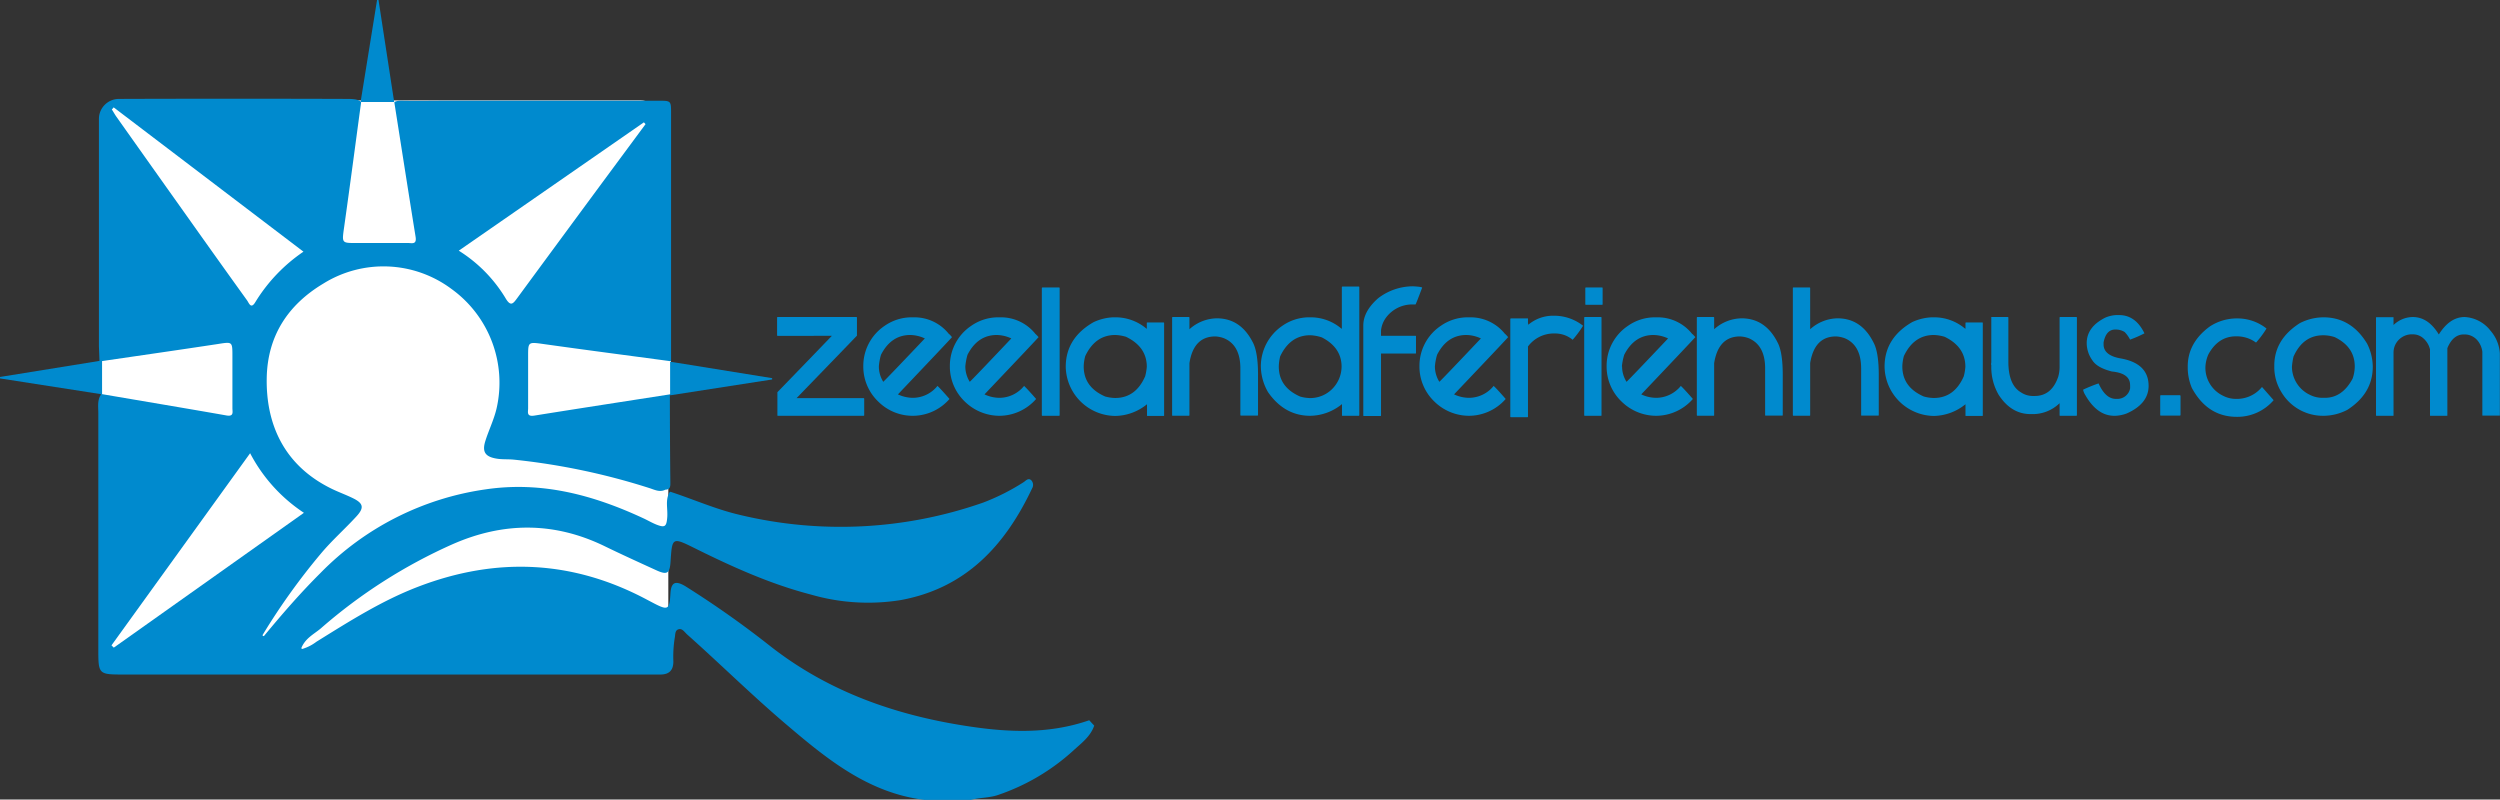 <svg id="Layer_1" data-name="Layer 1" xmlns="http://www.w3.org/2000/svg" viewBox="0 0 499.65 159.79"><rect x="0" y="0" width="499.65" height="159.79" fill="#333333" stroke="none"/><defs><style>.cls-1{fill:#008ace;}.cls-2{fill:#fff;}</style></defs><path class="cls-1" d="M155.77,233.78h15.72c.08,0,.13.05.13.13v3.59q-1.55,1.63-12.07,12.49h13.39c.08,0,.13.06.13.13v3.27a.12.12,0,0,1-.13.13H155.83c-.07,0-.11,0-.11-.13v-4.58q8.86-9.15,10.88-11.27H155.77a.1.1,0,0,1-.11-.11v-3.52C155.67,233.82,155.71,233.78,155.77,233.78Z" transform="translate(-0.35 -170.42)"/><path class="cls-1" d="M182.45,233.84h.69a8.78,8.78,0,0,1,6.86,3.33c.06,0,.26.21.62.63q-1.14,1.27-10.81,11.44a7.13,7.13,0,0,0,3,.69,6.33,6.33,0,0,0,4.9-2.38c.35.3,1.14,1.16,2.38,2.57v.07a9.74,9.74,0,0,1-14.2.5,9.66,9.66,0,0,1-3-6.86v-.37a9.63,9.63,0,0,1,4.28-7.93A9.43,9.43,0,0,1,182.45,233.84ZM176,243.66a5.8,5.8,0,0,0,.88,3.07q.88-.84,8.31-8.67a7.22,7.22,0,0,0-2.9-.69c-2.55,0-4.51,1.31-5.86,3.95A11.15,11.15,0,0,0,176,243.66Z" transform="translate(-0.35 -170.42)"/><path class="cls-1" d="M199.75,233.84h.69a8.8,8.8,0,0,1,6.86,3.33s.26.21.62.63q-1.14,1.27-10.81,11.44a7.12,7.12,0,0,0,3,.69,6.35,6.35,0,0,0,4.91-2.38c.35.3,1.14,1.16,2.38,2.57v.07a9.79,9.79,0,0,1-7.35,3.33,9.93,9.93,0,0,1-6.86-2.83,9.69,9.69,0,0,1-3-6.86v-.37a9.63,9.63,0,0,1,4.28-7.93A9.41,9.41,0,0,1,199.75,233.84Zm-6.47,9.82a5.81,5.81,0,0,0,.89,3.07q.89-.84,8.3-8.67a7.14,7.14,0,0,0-2.89-.69c-2.55,0-4.51,1.31-5.86,3.95A11.78,11.78,0,0,0,193.28,243.66Z" transform="translate(-0.35 -170.42)"/><path class="cls-1" d="M208.7,227.87H212c.08,0,.13.06.13.13v25.39a.12.12,0,0,1-.13.13H208.7a.12.12,0,0,1-.13-.13V228C208.59,227.92,208.63,227.87,208.7,227.87Z" transform="translate(-0.35 -170.42)"/><path class="cls-1" d="M222.8,233.84h.69a9.6,9.6,0,0,1,6,2.27h.06V235c0-.09,0-.13.11-.13h3.22c.09,0,.13,0,.13.13v18.42c0,.09,0,.13-.13.13H229.7c-.07,0-.11,0-.11-.13v-2.21a10.26,10.26,0,0,1-6.36,2.34,10,10,0,0,1-9.88-9.82q0-5.73,5.54-8.91A10.25,10.25,0,0,1,222.8,233.84Zm-5.86,9.82q0,4.13,4.28,6a7.9,7.9,0,0,0,2,.3q4.11,0,6-4.33a10.39,10.39,0,0,0,.33-1.9q0-4-4.16-6a8.53,8.53,0,0,0-2.14-.36q-4,0-6,4.21A8.32,8.32,0,0,0,216.94,243.66Z" transform="translate(-0.35 -170.42)"/><path class="cls-1" d="M234.74,233.78h3.2c.08,0,.13.05.13.13v2.31a8.35,8.35,0,0,1,5.47-2.18q4.74,0,7.18,4.77c.7,1.29,1.06,3.46,1.06,6.54v8a.12.12,0,0,1-.13.13h-3.27a.12.12,0,0,1-.13-.13v-9.3c0-3.06-1.06-5.07-3.2-6a5.58,5.58,0,0,0-1.81-.39q-4.34,0-5.17,5.34v10.38a.12.12,0,0,1-.13.13h-3.2c-.09,0-.13,0-.13-.13V233.91C234.62,233.82,234.67,233.78,234.74,233.78Z" transform="translate(-0.35 -170.42)"/><path class="cls-1" d="M268.69,227.68h3.2a.13.13,0,0,1,.13.13v25.58a.12.12,0,0,1-.13.13h-3.2c-.09,0-.13,0-.13-.13v-2.21a10.23,10.23,0,0,1-6.34,2.34q-5.14,0-8.43-4.71a10.52,10.52,0,0,1-1.45-5.22,9.82,9.82,0,0,1,4.22-8,9.42,9.42,0,0,1,5.21-1.75h.69a9.51,9.51,0,0,1,6,2.27h.07v-8.3C268.57,227.72,268.62,227.68,268.69,227.68Zm-12.76,16q0,4.13,4.28,6a7.9,7.9,0,0,0,2,.3,6.21,6.21,0,0,0,4.39-1.82,6.39,6.39,0,0,0,1.88-4.45c0-2.55-1.32-4.51-3.95-5.86a8.42,8.42,0,0,0-2.32-.43q-4,0-6,4.21A9.09,9.09,0,0,0,255.93,243.66Z" transform="translate(-0.35 -170.42)"/><path class="cls-1" d="M282.79,227.64c1.19.07,1.79.16,1.79.28-.79,2.1-1.23,3.22-1.32,3.35h-.95a6.53,6.53,0,0,0-4.82,2.46,5.28,5.28,0,0,0-1.13,2.73v1.08h6.9q.09,0,.09.06V241s0,.08-.09.08h-6.9c0,4.5,0,8,0,10.45v1.94q0,.09-.06.09H272.9s-.08,0-.08-.09v-18c0-1.9,1-3.73,3-5.47A11.46,11.46,0,0,1,282.79,227.64Z" transform="translate(-0.35 -170.42)"/><path class="cls-1" d="M293.6,233.84h.69a8.8,8.8,0,0,1,6.86,3.33c.05,0,.26.21.62.63q-1.14,1.27-10.81,11.44a7.12,7.12,0,0,0,3,.69,6.35,6.35,0,0,0,4.91-2.38c.35.3,1.14,1.16,2.38,2.57v.07a9.79,9.79,0,0,1-7.35,3.33,9.91,9.91,0,0,1-6.86-2.83,9.69,9.69,0,0,1-3-6.86v-.37a9.63,9.63,0,0,1,4.28-7.93A9.41,9.41,0,0,1,293.6,233.84Zm-6.47,9.82a5.81,5.81,0,0,0,.89,3.07q.89-.84,8.3-8.67a7.14,7.14,0,0,0-2.89-.69c-2.56,0-4.51,1.31-5.86,3.95A11.1,11.1,0,0,0,287.13,243.66Z" transform="translate(-0.35 -170.42)"/><path class="cls-1" d="M302.33,234.06h3.4v.84l.06.43a7.66,7.66,0,0,1,4.91-1.81h.24a9.35,9.35,0,0,1,5.8,2,20.19,20.19,0,0,1-2.08,2.81,5.41,5.41,0,0,0-3.39-1.26h-.63a6.43,6.43,0,0,0-4.91,2.6v14c0,.09,0,.13-.13.13h-3.27a.12.12,0,0,1-.13-.13V234.19C302.22,234.1,302.26,234.06,302.33,234.06Z" transform="translate(-0.35 -170.42)"/><path class="cls-1" d="M317.1,233.78h3.2c.09,0,.13.05.13.13v19.48c0,.09,0,.13-.13.13h-3.2a.12.12,0,0,1-.13-.13V233.91C317,233.82,317,233.78,317.1,233.78Zm.22-5.91h3.2c.09,0,.13.06.13.13v3.2c0,.09,0,.13-.13.13h-3.2c-.09,0-.13,0-.13-.13V228A.13.13,0,0,1,317.32,227.87Z" transform="translate(-0.35 -170.42)"/><path class="cls-1" d="M331,233.84h.7a8.78,8.78,0,0,1,6.85,3.33q.09,0,.63.63-1.15,1.27-10.81,11.44a7.09,7.09,0,0,0,3,.69,6.37,6.37,0,0,0,4.91-2.38c.34.3,1.14,1.16,2.38,2.57v.07a9.79,9.79,0,0,1-7.36,3.33,9.9,9.9,0,0,1-6.85-2.83,9.65,9.65,0,0,1-3-6.86v-.37a9.61,9.61,0,0,1,4.28-7.93A9.4,9.4,0,0,1,331,233.84Zm-6.46,9.82a5.72,5.72,0,0,0,.89,3.07q.89-.84,8.3-8.67a7.19,7.19,0,0,0-2.9-.69c-2.55,0-4.5,1.31-5.86,3.95A11.84,11.84,0,0,0,324.5,243.66Z" transform="translate(-0.35 -170.42)"/><path class="cls-1" d="M339.61,233.78h3.2c.09,0,.13.05.13.13v2.31a8.38,8.38,0,0,1,5.48-2.18c3.15,0,5.55,1.59,7.17,4.77.71,1.29,1.06,3.46,1.06,6.54v8c0,.09,0,.13-.13.13h-3.26c-.09,0-.13,0-.13-.13v-9.3q0-4.59-3.2-6a5.59,5.59,0,0,0-1.82-.39q-4.32,0-5.17,5.34v10.38c0,.09,0,.13-.13.13h-3.2a.12.12,0,0,1-.13-.13V233.91C339.5,233.82,339.54,233.78,339.61,233.78Z" transform="translate(-0.35 -170.42)"/><path class="cls-1" d="M358.77,227.87H362c.09,0,.13.06.13.13v8.22a8.37,8.37,0,0,1,5.47-2.18q4.74,0,7.16,4.77c.72,1.29,1.08,3.46,1.08,6.54v8c0,.09,0,.13-.13.13h-3.26c-.09,0-.13,0-.13-.13v-9.3q0-4.59-3.2-6a5.73,5.73,0,0,0-1.84-.39c-2.87,0-4.58,1.78-5.15,5.34v10.38c0,.09,0,.13-.13.13h-3.2a.12.12,0,0,1-.13-.13V228C358.66,227.92,358.7,227.87,358.77,227.87Z" transform="translate(-0.35 -170.42)"/><path class="cls-1" d="M386.41,233.84h.69a9.55,9.55,0,0,1,6,2.27h.07V235c0-.09.05-.13.11-.13h3.22c.09,0,.13,0,.13.13v18.42c0,.09,0,.13-.13.13h-3.22c-.08,0-.11,0-.11-.13v-2.21a10.26,10.26,0,0,1-6.36,2.34A10,10,0,0,1,377,243.7q0-5.73,5.53-8.91A10.29,10.29,0,0,1,386.41,233.84Zm-5.86,9.82q0,4.13,4.28,6a7.9,7.9,0,0,0,2,.3q4.11,0,6-4.33a10.34,10.34,0,0,0,.32-1.9q0-4-4.15-6a8.53,8.53,0,0,0-2.14-.36q-4,0-6,4.21A8.73,8.73,0,0,0,380.55,243.66Z" transform="translate(-0.35 -170.42)"/><path class="cls-1" d="M398.41,233.78h3.2c.09,0,.13.05.13.13v8.8q0,4.69,2.57,6.16a4.22,4.22,0,0,0,2.21.69H407q3.42,0,4.72-3.89a7.48,7.48,0,0,0,.26-1.71V233.91c0-.09.05-.13.12-.13h3.21c.08,0,.13.05.13.13v19.48a.12.12,0,0,1-.13.13h-3.21c-.08,0-.12,0-.12-.13V251a7.66,7.66,0,0,1-5.17,2.18h-.63c-2.59,0-4.73-1.29-6.4-3.89a11,11,0,0,1-1.45-5.64v-.13c0-.17,0-.26-.06-.26l.06-.43v-8.93C398.29,233.82,398.34,233.78,398.41,233.78Z" transform="translate(-0.35 -170.42)"/><path class="cls-1" d="M423.86,233.39q3.31,0,5.08,3.65a24.37,24.37,0,0,1-2.87,1.26,6.37,6.37,0,0,0-1.08-1.52,3.41,3.41,0,0,0-1.69-.5h-.2c-1.21,0-2,.86-2.33,2.58v.39c0,1.42,1.07,2.35,3.22,2.77q5.77.94,5.78,5.51c0,2.39-1.47,4.24-4.39,5.53a7.32,7.32,0,0,1-2.28.46h-.19c-2.31,0-4.25-1.41-5.84-4.22a2.89,2.89,0,0,1-.39-1,29,29,0,0,1,3.09-1.25q1.39,3.09,3.46,3.09h.37a2.57,2.57,0,0,0,2.47-2.08,6.81,6.81,0,0,0,0-.69q0-2.35-3.63-2.7c-2-.51-3.26-1.24-3.89-2.21a5.91,5.91,0,0,1-1.15-3.46q0-3.24,3.72-5.1A6.27,6.27,0,0,1,423.86,233.39Z" transform="translate(-0.35 -170.42)"/><path class="cls-1" d="M432.23,249.41H436a.15.15,0,0,1,.15.15v3.76c0,.11-.05.16-.15.16h-3.76c-.1,0-.15,0-.15-.16v-3.76Q432.1,249.41,432.23,249.41Z" transform="translate(-0.35 -170.42)"/><path class="cls-1" d="M447.48,234.06a9.33,9.33,0,0,1,5.83,2v.06a19.5,19.5,0,0,1-2.07,2.77,6.46,6.46,0,0,0-3.72-1.25h-.3c-2.34,0-4.16,1.19-5.48,3.56a6.93,6.93,0,0,0-.62,2.66,6.2,6.2,0,0,0,3.52,5.65,5.55,5.55,0,0,0,2.51.63h.5a6.46,6.46,0,0,0,4.78-2.38l2.33,2.64a9.57,9.57,0,0,1-7.35,3.33q-5.87,0-9-5.78a10.67,10.67,0,0,1-.82-3.85v-.43q0-4.76,4.41-8A9.86,9.86,0,0,1,447.48,234.06Z" transform="translate(-0.35 -170.42)"/><path class="cls-1" d="M464.71,233.84q5.55,0,8.74,5.28a10.35,10.35,0,0,1,1.12,4.6q0,5.34-5.08,8.61a10.41,10.41,0,0,1-4.72,1.19h-.06a9.65,9.65,0,0,1-8.43-4.78,9.45,9.45,0,0,1-1.39-5v-.24q0-5.25,5.11-8.5A10.47,10.47,0,0,1,464.71,233.84Zm-6.29,9.82a6.22,6.22,0,0,0,3.52,5.64,5.55,5.55,0,0,0,2.51.63H465q3.48,0,5.54-3.83a7.65,7.65,0,0,0,.43-2.38v-.06q0-3.91-4-5.86a7.37,7.37,0,0,0-2.08-.37h-.24q-4,0-5.92,4.26A14.63,14.63,0,0,0,458.42,243.66Z" transform="translate(-0.35 -170.42)"/><path class="cls-1" d="M482.55,233.78c1.93,0,3.6,1,5,3.13q.18.33.24.33c1.46-2.31,3.17-3.46,5.15-3.46a7,7,0,0,1,5.17,2.74,7.64,7.64,0,0,1,1.86,4.54v9.86c0,.57,0,1.42,0,2.56l-.09,0h-3.33c-.05,0-.08,0-.08-.09V240.72a4.31,4.31,0,0,0-1.06-2.36,3.38,3.38,0,0,0-2.4-1.1h-.24q-2.16,0-3.29,2.74v13.43c0,.06,0,.09-.08.09H486.1a.08.08,0,0,1-.09-.09V240.24a4.25,4.25,0,0,0-1.54-2.38,3.11,3.11,0,0,0-1.92-.62,3.68,3.68,0,0,0-3.72,2.74,4.81,4.81,0,0,0-.11.78v12.67c0,.06,0,.09-.08.09h-3.33a.08.08,0,0,1-.09-.09V233.88a.08.08,0,0,1,.09-.06h3.33c.05,0,.08,0,.08.06v1.5A5.6,5.6,0,0,1,482.55,233.78Z" transform="translate(-0.35 -170.42)"/><g id="llCjqc.tif"><rect class="cls-2" x="20.39" y="20.06" width="113.18" height="114.22" rx="5.64"/><path class="cls-1" d="M20.12,239.59q0-22.69,0-45.4a4,4,0,0,1,4-4q22.85-.08,45.7,0c2.93,0,3.44.62,3,3.65-.89,6.5-1.86,13-2.77,19.49-.39,2.78-.37,2.81,2.32,2.48a24.46,24.46,0,0,1,7.25-.16c1.88.32,2.17-.06,1.9-2.07-.85-6.28-1.77-12.56-2.67-18.83-.1-.73-.2-1.47-.26-2.2-.11-1.37.38-2,1.88-2,3.31.07,6.62,0,9.93,0h41.52c2.54,0,2.55,0,2.55,2.48v49.33a1.14,1.14,0,0,1-.17.7l-.06.07c-.87.59,0,0-2.29-.57-7.71-1.14-15.84-1.57-23.55-2.73-2.19-.34-2.21-.35-1.91,1.93.43,3.14.78,6.28,0,9.42.15.51-1.1,1.62.64,1.44,8.26-1.5,18.48-2.83,26.77-4.13.64-.1-.64-.24,0,0l.33.49q0,9,.1,17.94c0,.69,0,1.34-1,1.37-1.13.58-2.17,0-3.19-.32A134.13,134.13,0,0,0,103,262.28c-1.17-.11-2.36,0-3.52-.22-2.14-.38-2.79-1.34-2.15-3.43s1.7-4.23,2.24-6.47a23.1,23.1,0,0,0-9-24A22.73,22.73,0,0,0,65,227.08c-7.19,4.3-11.16,10.55-11.34,18.79-.19,9,3.21,17.51,13.07,22.28,1.39.67,2.85,1.19,4.24,1.88,2,1,2.18,1.88.66,3.55-2.33,2.55-4.94,4.84-7.17,7.51A130,130,0,0,0,52.85,297.3a.18.18,0,0,0,.28.21c3.72-4.5,7.34-8.66,11.27-12.57a57.5,57.5,0,0,1,33.1-16.73c11.18-1.63,21.44,1.15,31.42,5.79.87.4,1.69.89,2.58,1.25,1.72.68,2.05.44,2.2-1.38s-.44-3.46.47-5.07a.19.19,0,0,1,.21-.08c4.63,1.51,9.08,3.51,13.85,4.61a86.18,86.18,0,0,0,48.61-2.46,43.61,43.61,0,0,0,8.07-4.07c.45-.28.92-.94,1.53-.41a1.36,1.36,0,0,1,.18,1.65c-5.4,11.43-13.27,19.95-26.3,22.32a41.06,41.06,0,0,1-17.9-1.11c-8.16-2.12-15.78-5.57-23.29-9.3-4.42-2.19-4.45-2.13-4.76,2.68-.16,2.43-.68,2.76-2.9,1.74-3.48-1.59-7-3.19-10.4-4.85-10-4.82-20.1-4.8-30.25-.34A104.73,104.73,0,0,0,64.48,296c-1.32,1.13-3.05,1.91-3.88,3.88a.17.17,0,0,0,.2.23,8.83,8.83,0,0,0,2.79-1.43c6.56-4.07,13.07-8.22,20.34-11,15.66-6,30.91-5.32,45.76,2.61l1.37.72c2.79,1.44,3.1,1.26,3.28-1.93.13-2.27.95-2.72,3-1.49a193.18,193.18,0,0,1,17.1,12.08c11.77,9.18,25.43,13.87,40.08,16,8,1.17,15.8,1.38,23.52-1.3h0l1,1.07c-.74,2.19-2.58,3.52-4.19,5a42.67,42.67,0,0,1-15.11,8.89c-1.76.58-3.59.48-5.34.95h-9.31c-11.28-1.39-19.59-8.26-27.79-15.24-6.73-5.73-13-11.92-19.62-17.82-.53-.47-1-1.32-1.81-1-.66.26-.54,1.14-.68,1.77a23.9,23.9,0,0,0-.26,4.63c0,1.72-.81,2.6-2.55,2.61l-2.43,0H25c-4.9,0-5-.05-5-4.89q0-23.68,0-47.35c0-1.24-.23-2.52.5-3.67" transform="translate(-0.35 -170.42)"/><path class="cls-2" d="M50.34,261a32,32,0,0,0,10.75,11.91l-38,26.95-.46-.46Z" transform="translate(-0.35 -170.42)"/><path class="cls-2" d="M61,220.72a33,33,0,0,0-9.63,10.1c-.88,1.45-1.25.17-1.65-.38q-6-8.34-11.93-16.71-7.11-10-14.19-20c-.33-.46-.6-1-.9-1.42l.37-.43Z" transform="translate(-0.35 -170.42)"/><path class="cls-2" d="M129.37,195.23,120.66,207q-8.46,11.46-16.88,22.92c-.88,1.2-1.36,1.9-2.45,0a28.64,28.64,0,0,0-9.29-9.4l37-25.65Z" transform="translate(-0.35 -170.42)"/><path class="cls-2" d="M20.72,242.59c7.69-1.13,15.39-2.23,23.08-3.4,3-.47,3-.55,3,2.41,0,3.47,0,6.93,0,10.4,0,.72.33,1.71-1.15,1.46C37.35,252,29,250.61,20.72,249.19l0,0a7.27,7.27,0,0,1,0-6.67Z" transform="translate(-0.35 -170.42)"/><path class="cls-1" d="M105.94,251.83c.12.5,0,1.11.54,1.44-.23.22-.57.37-.74.12A1.19,1.19,0,0,1,105.94,251.83Z" transform="translate(-0.35 -170.42)"/><path class="cls-1" d="M20.75,242.56v6.67L.35,246.05v-.29l19.93-3.22Z" transform="translate(-0.35 -170.42)"/><path class="cls-2" d="M134.36,242.61c-8.39-1.13-16.78-2.22-25.16-3.4-3.31-.46-3.3-.54-3.3,2.42,0,3.46,0,6.93,0,10.39,0,.73-.36,1.72,1.25,1.46,9.06-1.45,18.13-2.85,27.2-4.26l0,0a6.78,6.78,0,0,0,0-6.67Z" transform="translate(-0.35 -170.42)"/><path class="cls-1" d="M134.28,242.76v6.67l20.39-3.17V246l-19.93-3.22Z" transform="translate(-0.35 -170.42)"/><path class="cls-2" d="M72.54,190.73c-1.13,8.32-2.22,16.65-3.4,25-.46,3.28-.55,3.26,2.42,3.26,3.46,0,6.92,0,10.39,0,.72,0,1.72.36,1.46-1.24-1.45-9-2.85-18-4.27-27l0,0a6.8,6.8,0,0,0-6.67,0Z" transform="translate(-0.35 -170.42)"/><path class="cls-1" d="M72.46,190.81h6.67L76,170.42h-.29q-1.6,10-3.22,19.94C72.45,190.51,72.45,190.66,72.46,190.81Z" transform="translate(-0.35 -170.42)"/></g></svg>